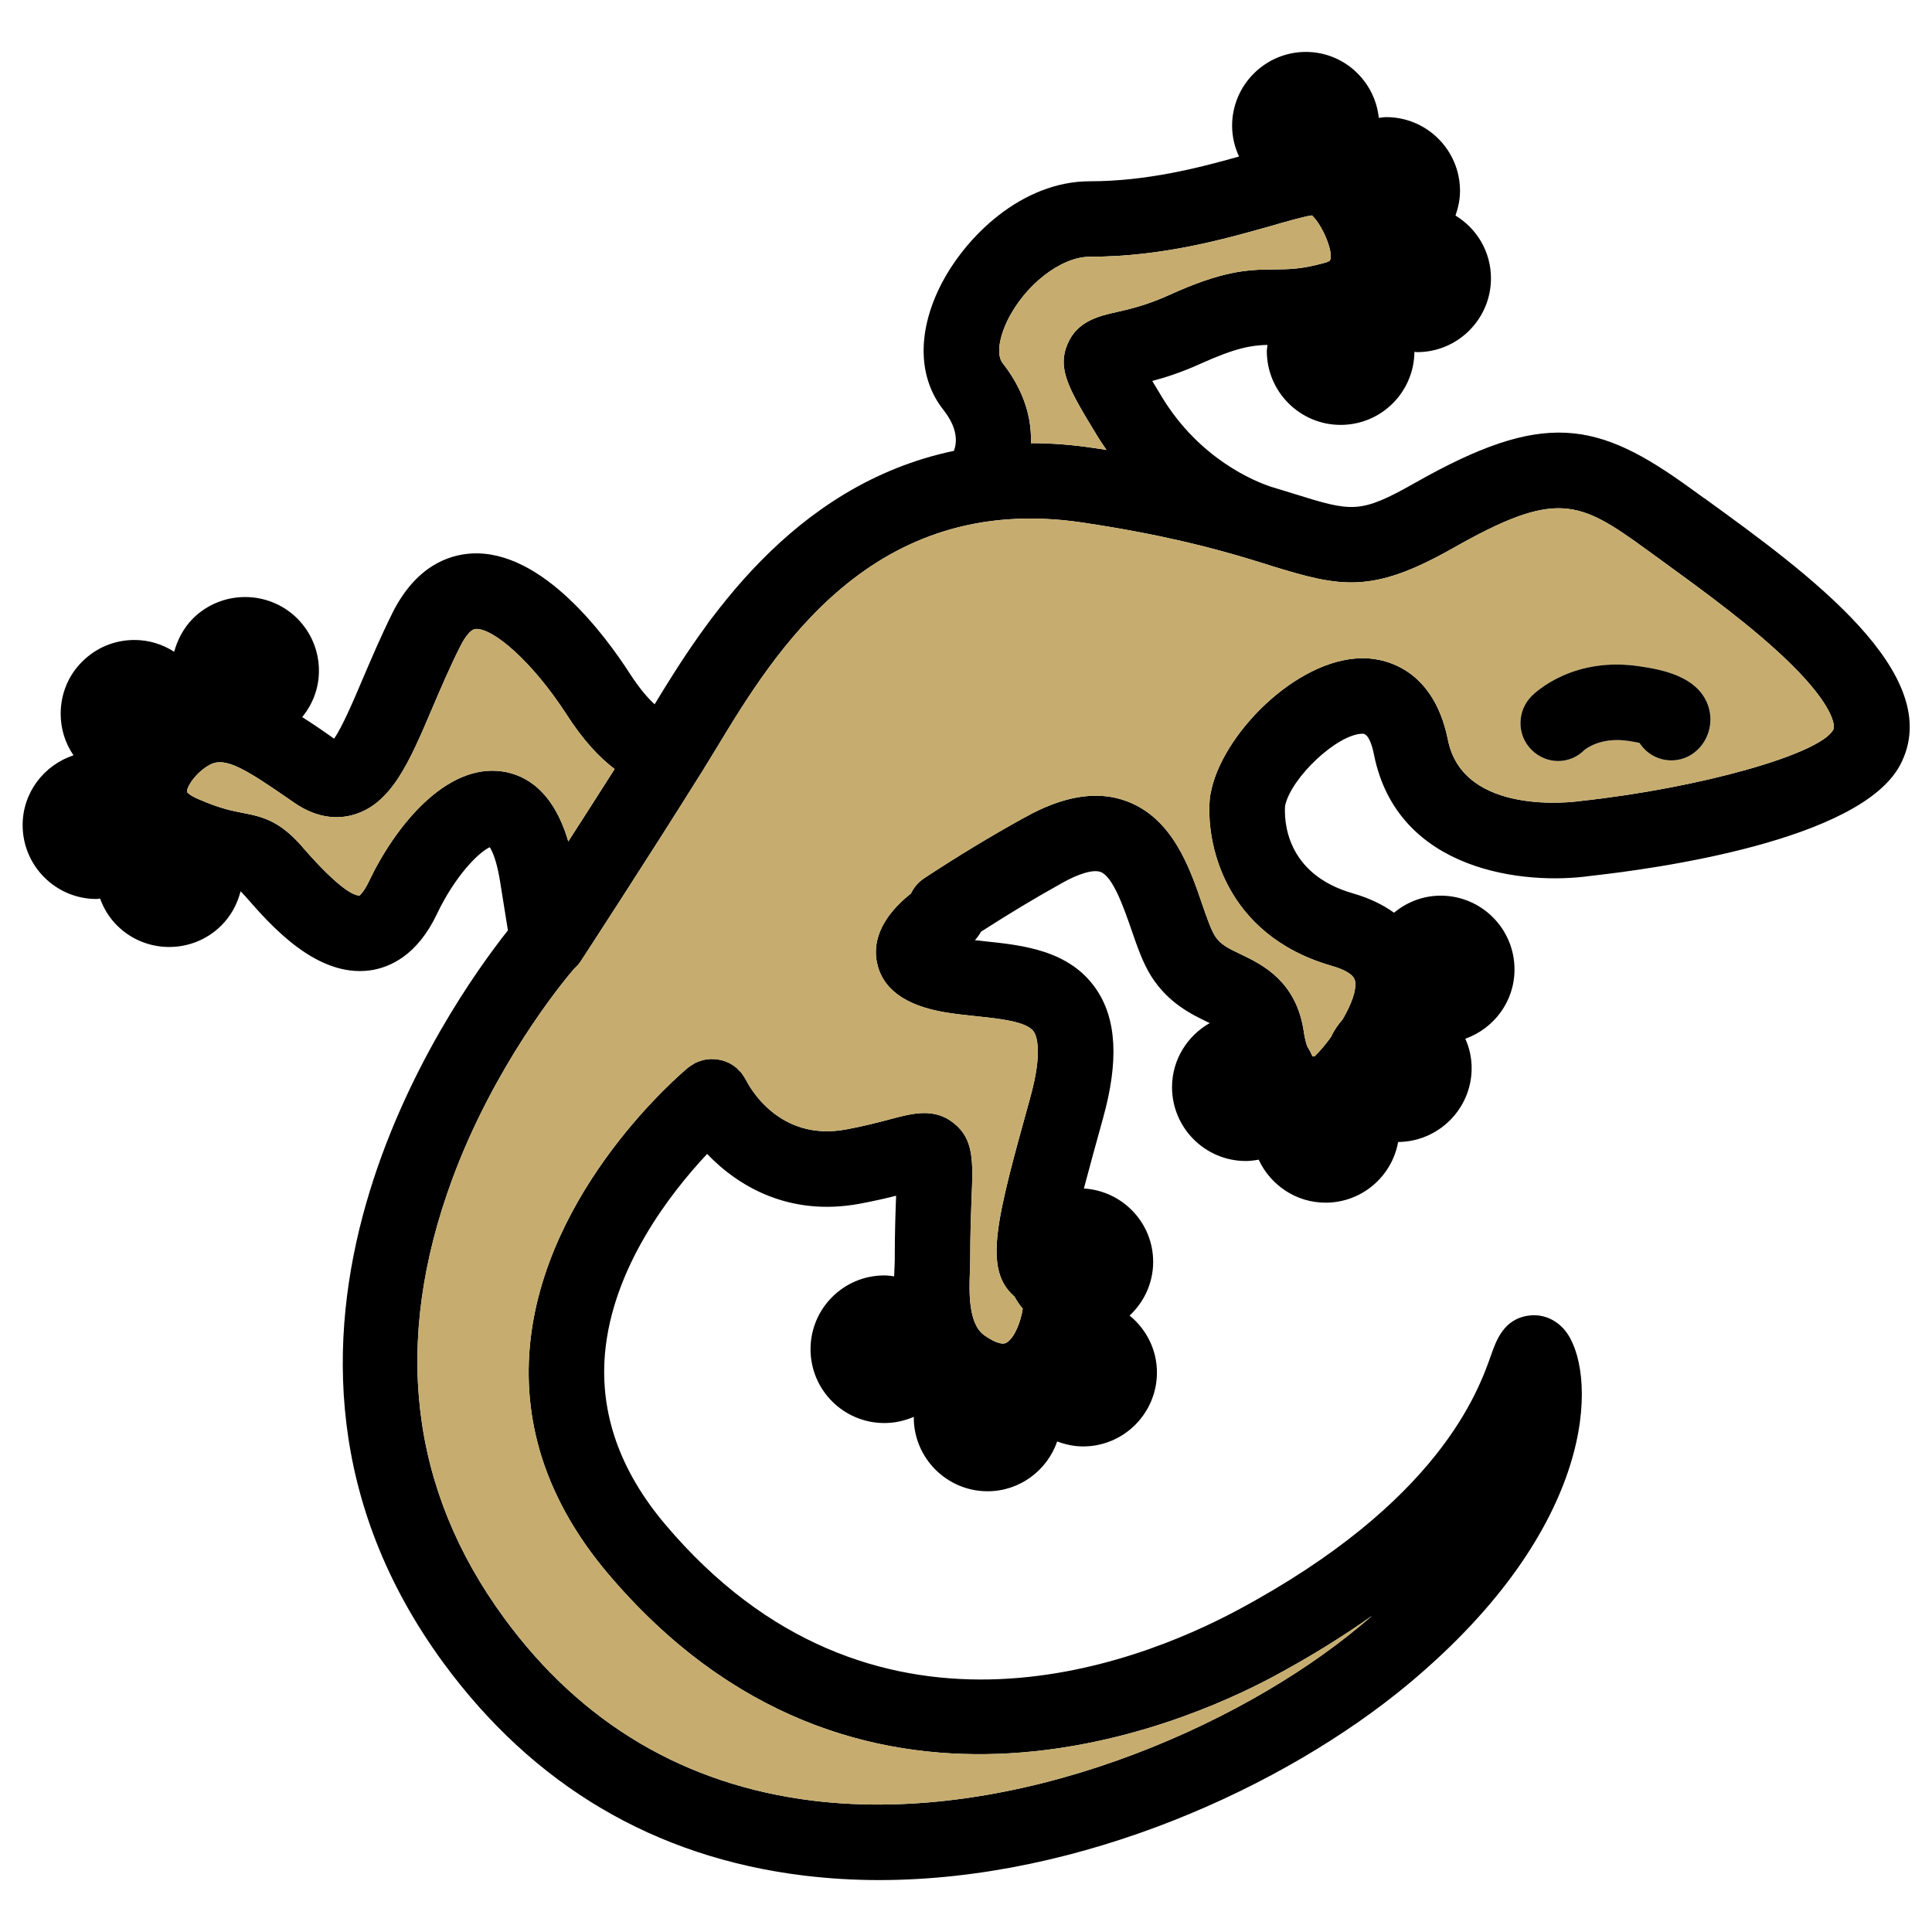<?xml version="1.0" encoding="UTF-8"?>
<svg id="Ebene_1" data-name="Ebene 1" xmlns="http://www.w3.org/2000/svg" xmlns:xlink="http://www.w3.org/1999/xlink" viewBox="0 0 128 128">
  <defs>
    <style>
      .cls-1 {
        clip-path: url(#clippath);
      }

      .cls-2 {
        fill: none;
      }

      .cls-2, .cls-3, .cls-4, .cls-5 {
        stroke-width: 0px;
      }

      .cls-4 {
        fill: #c6ad6f;
      }

      .cls-5 {
        fill: #f3ca40;
      }
    </style>
    <clipPath id="clippath">
      <rect class="cls-2" x="-523" y="-567" width="511" height="511"/>
    </clipPath>
  </defs>
  <g class="cls-1">
    <ellipse class="cls-5" cx="-276" cy="-71" rx="360" ry="165"/>
  </g>
  <g>
    <path class="cls-3" d="M112.91,33.01l-.86-.62c-6.24-4.54-9.76-5.24-18.3-.4-3.67,2.08-4.17,1.92-8.04.72-.46-.14-.96-.3-1.5-.46-1.09-.36-4.72-1.83-7.22-5.93-.21-.35-.43-.72-.65-1.08.87-.23,1.93-.57,3.17-1.13,2.39-1.08,3.4-1.23,4.46-1.26,0,.14-.04.27-.04.41,0,2.69,2.19,4.89,4.89,4.89s4.86-2.17,4.89-4.84c.06,0,.12.02.18.02,2.7,0,4.89-2.2,4.89-4.89,0-1.77-.94-3.3-2.35-4.16.18-.51.3-1.06.3-1.63,0-2.7-2.19-4.89-4.89-4.89-.17,0-.32.03-.49.05-.26-2.45-2.32-4.37-4.83-4.37-2.7,0-4.89,2.2-4.89,4.89,0,.73.17,1.42.46,2.04-2.66.75-6.11,1.64-9.89,1.64-4.48,0-8.3,3.66-9.96,7.06-1.48,3.05-1.39,5.99.26,8.08.97,1.23.91,2.16.7,2.72-10.83,2.27-16.65,11.56-19.83,16.79-.42-.38-.98-1.01-1.64-2.03-1.6-2.48-5.8-8.22-10.49-7.96-1.53.09-3.68.84-5.23,3.92-.77,1.55-1.41,3.06-1.98,4.39-.58,1.37-1.34,3.16-1.89,3.95h-.02c-.7-.5-1.4-.98-2.1-1.42.71-.87,1.11-1.93,1.11-3.07,0-1.31-.51-2.53-1.43-3.46-1.91-1.9-5.01-1.9-6.92,0-.62.63-1.02,1.4-1.24,2.2-.78-.5-1.68-.78-2.63-.78-1.31,0-2.54.51-3.46,1.43-.93.92-1.43,2.15-1.43,3.46,0,1,.3,1.95.85,2.75-1.95.65-3.37,2.46-3.37,4.63,0,2.69,2.19,4.89,4.89,4.89.08,0,.16-.02.24-.03.24.66.61,1.27,1.12,1.78.96.96,2.21,1.43,3.46,1.43s2.5-.47,3.46-1.43c.63-.63,1.05-1.41,1.27-2.26.07.07.17.17.31.33l.09.1c1.62,1.85,4.64,5.29,8.17,4.81,1.3-.18,3.12-.97,4.43-3.72,1.22-2.56,2.77-4.1,3.51-4.44.17.27.47.91.69,2.32.18,1.13.35,2.19.51,3.19-3.85,4.86-19.8,27.32-4.28,48.52,5.97,8.14,14,12.89,23.88,14.1,1.66.2,3.32.3,4.99.3,13.41,0,26.92-6.2,35.08-13,12.5-10.42,12.47-20.28,10.54-23.18-.6-.89-1.56-1.35-2.56-1.22-1.67.21-2.17,1.65-2.51,2.61-.85,2.41-3.44,9.76-16.81,16.91-6.86,3.67-24.29,10.46-37.92-5.7-2.99-3.54-4.32-7.34-3.98-11.29.5-5.74,4.37-10.68,6.77-13.24,2.07,2.17,5.47,4.16,10.11,3.3.95-.18,1.75-.36,2.41-.53-.04,1.04-.09,2.45-.09,4.25,0,.17-.01.36-.02.58-.01.16-.01.33-.02.51-.21-.03-.43-.06-.65-.06-2.7,0-4.89,2.19-4.89,4.89s2.19,4.89,4.89,4.89c.69,0,1.35-.15,1.95-.41,0,.01,0,.03,0,.04,0,2.7,2.2,4.89,4.89,4.89,2.14,0,3.95-1.39,4.61-3.3.54.2,1.11.33,1.72.33,2.7,0,4.89-2.2,4.89-4.9,0-1.52-.71-2.87-1.81-3.77.95-.89,1.56-2.15,1.56-3.56,0-2.59-2.03-4.7-4.59-4.86.38-1.45.84-3.1,1.27-4.66,1.05-3.77.9-6.56-.45-8.54-1.77-2.6-4.9-2.92-7.41-3.18-.21-.03-.42-.05-.63-.07.16-.17.29-.36.4-.56,1.76-1.13,3.54-2.21,5.29-3.18.01,0,.01-.01.02-.01,0,0,.01,0,.01-.01,1.16-.66,2.13-.94,2.61-.76.82.31,1.54,2.39,2.02,3.77.4,1.16.77,2.25,1.34,3.15,1.14,1.79,2.68,2.52,3.8,3.06.03.01.05.02.07.03-1.48.84-2.5,2.42-2.5,4.25,0,2.69,2.19,4.89,4.89,4.89.29,0,.58-.04.85-.09.78,1.68,2.47,2.85,4.43,2.85,2.41,0,4.4-1.74,4.81-4.02,2.68-.02,4.87-2.2,4.87-4.89,0-.7-.15-1.36-.42-1.95,1.9-.68,3.26-2.47,3.26-4.59,0-2.7-2.19-4.89-4.89-4.89-1.18,0-2.25.43-3.09,1.13-.7-.5-1.57-.95-2.72-1.28-4.54-1.3-4.56-4.94-4.5-5.81.41-1.88,3.47-4.75,5.13-4.77h.01c.41,0,.65.87.75,1.39,1.56,7.78,10.03,8.65,14.35,8.03,4.2-.46,17.84-2.31,20.51-7.35,3.16-5.98-6.16-12.74-12.97-17.67ZM66.74,21.25c1.16-2.38,3.56-4.24,5.46-4.24,4.83,0,8.96-1.18,11.98-2.03.99-.29,2.18-.63,2.74-.71.7.64,1.47,2.5,1.19,2.99,0,0-.07.08-.34.15-1.54.43-2.36.43-3.31.44-1.92,0-3.55.13-7.01,1.7-1.46.66-2.56.92-3.45,1.12-1.17.26-2.62.59-3.27,2.11-.71,1.69.08,3,1.99,6.14.19.31.39.6.59.89-.28-.05-.56-.09-.85-.13-1.45-.22-2.83-.32-4.16-.32.06-1.58-.4-3.42-1.87-5.3-.4-.5-.27-1.6.31-2.81ZM33.28,51.11c-3.72-.54-7.09,3.6-8.85,7.31-.34.71-.6.89-.6.91h-.02c-.37,0-1.33-.42-3.71-3.14l-.09-.11c-1.45-1.65-2.53-1.96-3.91-2.22-.67-.13-1.51-.28-3.01-.94-.49-.21-.68-.41-.7-.45-.04-.32.6-1.33,1.55-1.82,1-.51,2.32.29,5.33,2.38l.23.16c1.63,1.12,3.03,1.05,3.92.79,2.52-.72,3.71-3.51,5.21-7.04.57-1.33,1.15-2.7,1.86-4.11.13-.27.6-1.14,1.03-1.16,1.13-.06,3.7,2.09,6.02,5.67,1.11,1.73,2.19,2.86,3.18,3.61-1.07,1.68-2.13,3.34-3.07,4.8-.99-3.39-2.86-4.42-4.37-4.64ZM121.46,48.34c-.86,1.62-8.81,3.87-16.77,4.73-.32.05-7.74,1.05-8.76-4.05-1.02-5.06-4.62-5.44-5.72-5.41-4.35.05-9.33,5.11-10.01,8.99-.01.04-.02.09-.03.14-.34,3,.9,9.21,8.09,11.26.52.15,1.4.47,1.51.97.13.63-.26,1.61-.82,2.57-.31.35-.58.75-.78,1.18-.37.51-.74.94-1.06,1.25-.05.01-.1.01-.15.02-.1-.22-.21-.44-.34-.64-.09-.24-.17-.54-.23-.93-.47-3.42-2.79-4.53-4.17-5.19-.89-.42-1.38-.67-1.73-1.23-.25-.39-.55-1.25-.84-2.09-.82-2.4-1.95-5.68-4.98-6.82-1.95-.74-4.24-.37-6.8,1.08h-.02s0,.01-.02.02h-.01c-2.19,1.21-4.41,2.56-6.6,4-.39.26-.68.61-.87,1.01-1.23.97-2.63,2.55-2.26,4.52.34,1.78,1.86,2.9,4.53,3.35.66.11,1.36.18,2.07.26,1.56.16,3.34.35,3.8,1.02.16.24.63,1.27-.24,4.39-2.23,8.05-3.14,11.34-1.04,13.16.16.29.34.56.55.8-.12.81-.5,1.86-1.05,2.24-.36.25-1.09-.19-1.49-.47-1.09-.76-1.01-2.94-.96-4.24.01-.29.02-.54.02-.76,0-1.73.05-3.04.09-4.1.1-2.42.16-3.89-1.18-4.96-1.29-1.03-2.71-.66-4.21-.26-.76.2-1.69.45-2.93.68-4.45.82-6.41-2.85-6.61-3.25-.01-.02-.02-.03-.03-.05-.04-.07-.08-.14-.13-.21-.05-.08-.09-.15-.15-.22-.01-.01-.01-.03-.02-.04-.04-.04-.08-.07-.12-.11-.06-.07-.13-.14-.2-.21-.06-.04-.12-.08-.18-.13-.07-.05-.14-.1-.22-.14-.07-.04-.14-.07-.21-.1-.08-.03-.15-.06-.23-.09-.07-.02-.15-.04-.22-.05-.08-.02-.17-.04-.25-.05-.08-.01-.15-.01-.22-.01-.09-.01-.17-.01-.26,0-.08,0-.16.02-.24.03-.08,0-.16.03-.23.05-.09.02-.18.06-.27.09-.05.02-.1.03-.15.06-.02.01-.03.02-.05.02-.07.04-.14.09-.22.14-.07.04-.14.09-.21.14-.01,0-.03.02-.04.03-.39.32-9.55,8.02-10.49,18.49-.47,5.34,1.26,10.38,5.14,14.99,16.44,19.48,37.91,10.19,44.1,6.88,2.5-1.34,4.67-2.7,6.56-4.04-.25.22-.52.44-.79.67-8.07,6.73-22.86,13.22-36.25,11.58-8.46-1.04-15.34-5.11-20.45-12.09-6.27-8.55-7.42-18.34-3.44-29.1,2.76-7.46,7.16-12.87,8.04-13.9.16-.15.32-.31.45-.5.04-.07,4.33-6.63,8.08-12.63.28-.46.59-.96.92-1.5,3.85-6.37,10.31-17.04,24.26-14.96,5.28.79,8.64,1.69,11.13,2.44.15.05.27.09.35.11.36.11.7.21,1.03.32,4.58,1.41,6.65,1.87,11.99-1.15,6.89-3.91,8.36-3.21,12.89.09l.87.63c2.78,2.02,6.25,4.53,8.73,6.99,2.7,2.68,2.9,4,2.75,4.29Z"/>
    <path class="cls-4" d="M88.11,17.26s-.07.08-.34.15c-1.54.43-2.36.43-3.31.44-1.92,0-3.55.13-7.01,1.7-1.46.66-2.56.92-3.45,1.12-1.17.26-2.62.59-3.27,2.11-.71,1.69.08,3,1.99,6.14.19.31.39.6.59.89-.28-.05-.56-.09-.85-.13-1.45-.22-2.83-.32-4.16-.32.06-1.58-.4-3.42-1.87-5.3-.4-.5-.27-1.6.31-2.81,1.16-2.38,3.56-4.24,5.46-4.24,4.83,0,8.96-1.18,11.98-2.03.99-.29,2.18-.63,2.74-.71.7.64,1.47,2.5,1.19,2.99Z"/>
    <path class="cls-4" d="M118.71,44.05c-2.48-2.46-5.95-4.97-8.73-6.99l-.87-.63c-4.53-3.3-6-4-12.89-.09-5.34,3.02-7.41,2.56-11.99,1.15-.33-.11-.67-.21-1.03-.32-.08-.02-.2-.06-.35-.11-2.49-.75-5.85-1.65-11.13-2.44-13.95-2.08-20.41,8.59-24.26,14.96-.33.54-.64,1.04-.92,1.5-3.75,6-8.04,12.56-8.08,12.63-.13.19-.29.35-.45.5-.88,1.03-5.28,6.44-8.04,13.9-3.98,10.76-2.83,20.55,3.44,29.1,5.11,6.98,11.99,11.05,20.45,12.09,13.39,1.64,28.18-4.85,36.25-11.58.27-.23.54-.45.79-.67-1.89,1.34-4.06,2.7-6.56,4.04-6.19,3.31-27.66,12.6-44.1-6.88-3.88-4.61-5.61-9.65-5.14-14.99.94-10.47,10.1-18.17,10.49-18.49,0-.01.03-.02.04-.03.07-.05.14-.1.21-.14.08-.05.15-.1.22-.14.02,0,.03-.01.05-.02.05-.03.1-.04.15-.06.09-.03.18-.07.27-.09.07-.02.15-.04.23-.05.08-.01.16-.03.24-.03.09-.01.17-.01.26,0,.07,0,.14,0,.22.01.08.01.17.03.25.05.07.01.15.03.22.05.08.03.15.06.23.09.07.03.14.06.21.1.08.04.15.09.22.14.06.05.12.09.18.13.07.07.14.14.2.21.04.04.08.07.12.11.01.01.01.03.02.04.06.07.1.14.15.22.05.07.09.14.13.21.01.02.02.03.03.05.2.4,2.16,4.07,6.61,3.25,1.24-.23,2.17-.48,2.93-.68,1.5-.4,2.92-.77,4.21.26,1.34,1.07,1.28,2.54,1.18,4.96-.04,1.06-.09,2.37-.09,4.1,0,.22-.01.47-.02.76-.05,1.3-.13,3.48.96,4.24.4.28,1.13.72,1.49.47.55-.38.93-1.43,1.05-2.24-.21-.24-.39-.51-.55-.8-2.1-1.82-1.19-5.11,1.04-13.16.87-3.12.4-4.15.24-4.39-.46-.67-2.24-.86-3.8-1.02-.71-.08-1.41-.15-2.07-.26-2.67-.45-4.19-1.57-4.53-3.35-.37-1.97,1.03-3.55,2.26-4.52.19-.4.48-.75.87-1.01,2.19-1.44,4.41-2.79,6.6-3.99h.01s.02-.02.02-.03h.02c2.56-1.45,4.85-1.82,6.8-1.08,3.03,1.14,4.16,4.42,4.98,6.82.29.84.59,1.7.84,2.09.35.56.84.81,1.73,1.23,1.38.66,3.7,1.77,4.17,5.19.06.39.14.69.23.93.13.2.24.42.34.64.05-.01.1-.01.15-.02.32-.31.69-.74,1.06-1.25.2-.43.47-.83.78-1.18.56-.96.95-1.94.82-2.57-.11-.5-.99-.82-1.51-.97-7.19-2.05-8.43-8.26-8.09-11.26.01-.05.02-.1.03-.14.68-3.88,5.66-8.94,10.01-8.99,1.1-.03,4.7.35,5.72,5.41,1.02,5.1,8.44,4.1,8.76,4.05,7.96-.86,15.91-3.11,16.77-4.73.15-.29-.05-1.61-2.75-4.29ZM112.42,49.72c-1.01.93-2.59.87-3.53-.15-.1-.11-.19-.23-.27-.35-.18-.04-.42-.08-.72-.13-1.89-.29-2.89.57-2.94.61-.48.48-1.1.72-1.73.72s-1.28-.25-1.77-.75c-.98-.98-.96-2.58.02-3.56.27-.27,2.78-2.64,7.18-1.96,1.27.19,3.9.6,4.54,2.7.31,1.02.01,2.15-.78,2.87Z"/>
    <path class="cls-4" d="M40.72,50.95c-1.07,1.68-2.13,3.34-3.07,4.8-.99-3.39-2.86-4.42-4.37-4.64-3.72-.54-7.09,3.6-8.85,7.31-.34.71-.6.89-.6.91h-.02c-.37,0-1.33-.42-3.71-3.14l-.09-.11c-1.45-1.65-2.53-1.96-3.91-2.22-.67-.13-1.51-.28-3.01-.94-.49-.21-.68-.41-.7-.45-.04-.32.6-1.33,1.55-1.82,1-.51,2.32.29,5.33,2.38l.23.16c1.63,1.12,3.03,1.05,3.92.79,2.52-.72,3.71-3.51,5.21-7.04.57-1.33,1.15-2.7,1.86-4.11.13-.27.6-1.14,1.03-1.16,1.13-.06,3.7,2.09,6.02,5.67,1.11,1.73,2.19,2.86,3.18,3.61Z"/>
    <path class="cls-3" d="M112.42,49.72c-1.01.93-2.59.87-3.53-.15-.1-.11-.19-.23-.27-.35-.18-.04-.42-.08-.72-.13-1.89-.29-2.89.57-2.94.61-.48.48-1.1.72-1.73.72s-1.28-.25-1.77-.75c-.98-.98-.96-2.58.02-3.56.27-.27,2.78-2.64,7.18-1.96,1.27.19,3.9.6,4.54,2.7.31,1.02.01,2.15-.78,2.87Z"/>
  </g>
</svg>